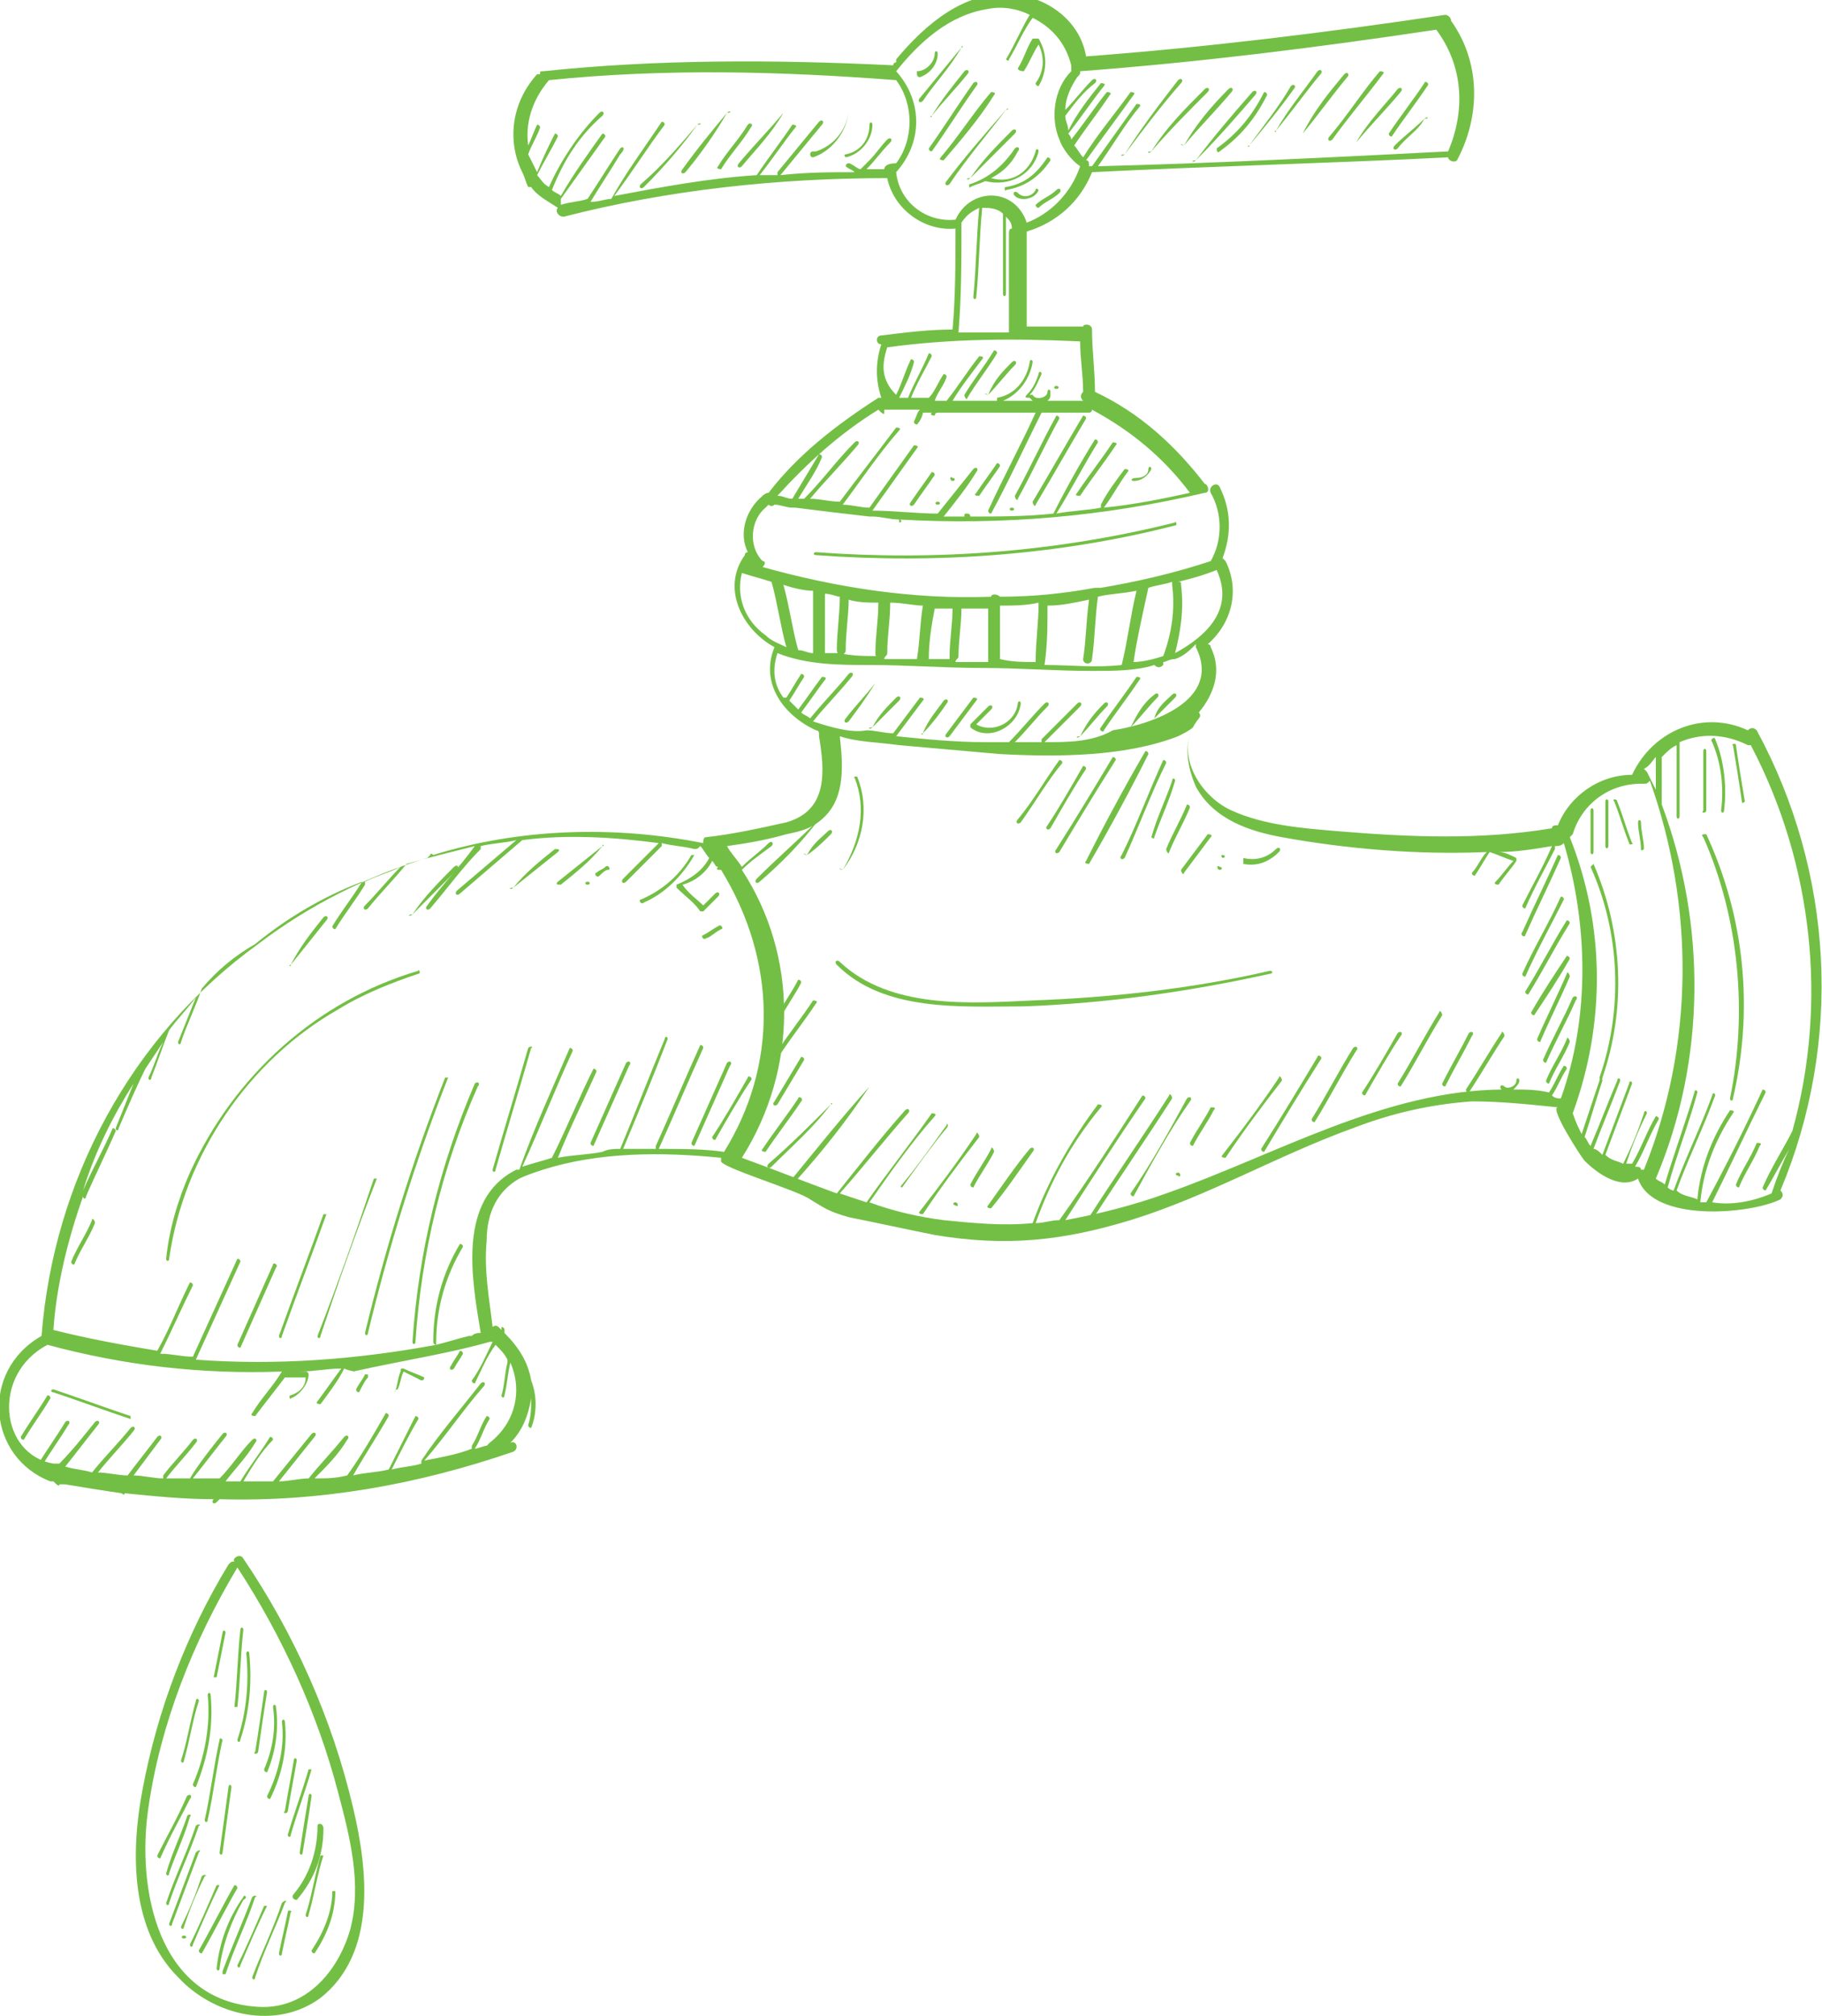<?xml version="1.0" encoding="utf-8"?>
<!-- Generator: Adobe Illustrator 21.0.2, SVG Export Plug-In . SVG Version: 6.00 Build 0)  -->
<svg version="1.1" id="Layer_1" xmlns="http://www.w3.org/2000/svg" xmlns:xlink="http://www.w3.org/1999/xlink" x="0px" y="0px"
	 viewBox="0 0 61.4 67.9" style="enable-background:new 0 0 61.4 67.9;" xml:space="preserve">
<style type="text/css">
	.st0{fill:#73BF45;}
</style>
<g id="_x36_">
	<path class="st0" d="M23.5,4.2c-0.6,0.7-1.2,1.4-1.9,2c-0.1,0.1,0,0.2,0.1,0.1C22.4,5.6,23,4.9,23.5,4.2
		C23.7,4.2,23.6,4.1,23.5,4.2z"/>
	<path class="st0" d="M24.5,3.8c-0.5,0.6-1,1.2-1.5,1.9c-0.1,0.1,0,0.2,0.1,0.1C23.6,5.2,24.1,4.5,24.5,3.8
		C24.7,3.8,24.6,3.7,24.5,3.8z"/>
	<path class="st0" d="M25.2,4.2c-0.3,0.5-0.7,0.9-1,1.4c-0.1,0.1,0.1,0.1,0.1,0.1c0.3-0.5,0.7-0.9,1-1.4C25.4,4.2,25.3,4.1,25.2,4.2
		z"/>
	<path class="st0" d="M26.4,3.8c-0.5,0.6-1,1.1-1.5,1.7c-0.1,0.1,0,0.2,0.1,0.1C25.5,5,26,4.5,26.4,3.8C26.6,3.8,26.5,3.8,26.4,3.8z
		"/>
	<path class="st0" d="M28.6,3.8c-0.1,0.6-0.5,1.1-1.1,1.3c0,0,0,0-0.1,0c-0.1,0-0.1,0.1-0.1,0.1c0,0,0,0.1,0.1,0.1
		c0.6-0.2,1.1-0.8,1.2-1.5C28.7,3.8,28.6,3.8,28.6,3.8z"/>
	<path class="st0" d="M29.3,4.2c0,0.5-0.3,0.9-0.8,1c-0.1,0,0,0.1,0,0.1c0.5-0.1,0.9-0.6,0.9-1.1C29.4,4.1,29.3,4.1,29.3,4.2z"/>
	<path class="st0" d="M31.6,1.8c0-0.1-0.1-0.1-0.1,0c0,0.3-0.3,0.6-0.6,0.6c0,0,0,0,0,0c0,0,0,0,0,0c0,0,0,0,0,0.1l0,0c0,0,0,0,0,0
		c0,0,0,0.1,0.1,0.1c0,0,0,0,0,0c0,0,0,0,0,0C31.3,2.5,31.6,2.2,31.6,1.8z"/>
	<path class="st0" d="M32.4,1.6c-0.5,0.6-0.9,1.1-1.4,1.7c-0.1,0.1,0,0.2,0.1,0.1C31.5,2.8,32,2.3,32.4,1.6
		C32.5,1.6,32.4,1.5,32.4,1.6z"/>
	<path class="st0" d="M31.4,3.9c0.4-0.5,0.8-0.9,1.2-1.4c0.1-0.1,0-0.2-0.1-0.1C32.1,2.9,31.7,3.4,31.4,3.9
		C31.3,3.9,31.4,4,31.4,3.9z"/>
	<path class="st0" d="M32.8,2.8c-0.5,0.7-1,1.5-1.5,2.2c0,0.1,0.1,0.1,0.1,0.1c0.5-0.7,1-1.5,1.5-2.2C33,2.8,32.9,2.7,32.8,2.8z"/>
	<path class="st0" d="M33.5,3.2c0.1-0.1-0.1-0.1-0.1-0.1c-0.6,0.7-1.1,1.5-1.7,2.2c-0.1,0.1,0.1,0.1,0.1,0.1C32.4,4.7,33,4,33.5,3.2
		z"/>
	<path class="st0" d="M33.9,3.7c-0.7,0.8-1.4,1.6-2,2.4c-0.1,0.1,0,0.2,0.1,0.1C32.6,5.3,33.3,4.5,33.9,3.7C34,3.7,34,3.6,33.9,3.7z
		"/>
	<path class="st0" d="M32.7,6c0.5-0.5,1-1,1.5-1.5c0.1-0.1,0-0.2-0.1-0.1C33.6,4.9,33.1,5.4,32.7,6C32.5,6,32.6,6.1,32.7,6z"/>
	<path class="st0" d="M32.7,6.2c-0.1,0,0,0.2,0,0.1c0.2-0.1,0.3-0.1,0.5-0.2c0,0,0,0,0,0c0.8,0.2,1.6-0.2,1.8-1c0-0.1-0.1-0.1-0.1,0
		c-0.2,0.7-0.8,1.1-1.5,0.9c0.4-0.2,0.7-0.5,0.9-0.9C34.4,5,34.3,4.9,34.2,5C33.8,5.6,33.3,6,32.7,6.2z"/>
	<path class="st0" d="M33.9,6.3c-0.1,0,0,0.2,0,0.1C34.5,6.3,35,6,35.4,5.4c0-0.1-0.1-0.1-0.1-0.1C34.9,5.9,34.5,6.2,33.9,6.3z"/>
	<path class="st0" d="M34.9,6.4c-0.1,0.2-0.4,0.3-0.6,0.1c-0.1-0.1-0.2,0-0.1,0.1c0.2,0.2,0.7,0.1,0.8-0.2C35,6.4,34.9,6.3,34.9,6.4
		z"/>
	<path class="st0" d="M35,7c0.2-0.2,0.5-0.3,0.7-0.5c0.1-0.1,0-0.2-0.1-0.1c-0.2,0.2-0.5,0.3-0.7,0.5C34.9,6.9,34.9,7,35,7z"/>
	<path class="st0" d="M37.9,5.2c0.6-0.8,1.2-1.6,1.9-2.4c0.1-0.1,0-0.2-0.1-0.1C39,3.6,38.4,4.4,37.9,5.2
		C37.7,5.2,37.8,5.3,37.9,5.2z"/>
	<path class="st0" d="M38.8,5.1c0.6-0.7,1.3-1.4,1.9-2c0.1-0.1,0-0.2-0.1-0.1C39.9,3.7,39.3,4.3,38.8,5.1
		C38.6,5.1,38.7,5.2,38.8,5.1z"/>
	<path class="st0" d="M39.9,4.9c0.5-0.6,1.1-1.2,1.6-1.8c0.1-0.1,0-0.2-0.1-0.1C40.8,3.6,40.3,4.2,39.9,4.9
		C39.7,4.8,39.8,4.9,39.9,4.9z"/>
	<path class="st0" d="M40.3,5.4c0.7-0.7,1.4-1.5,2-2.2c0.1-0.1,0-0.2-0.1-0.1C41.5,3.9,40.9,4.6,40.3,5.4
		C40.1,5.4,40.2,5.5,40.3,5.4z"/>
	<path class="st0" d="M41,5C41,5,41,5.2,41.1,5.1c0.7-0.5,1.2-1.1,1.6-1.9c0-0.1-0.1-0.1-0.1-0.1C42.2,3.9,41.7,4.5,41,5z"/>
	<path class="st0" d="M42.1,4.9c0.5-0.6,1-1.2,1.5-1.9c0.1-0.1,0-0.2-0.1-0.1C43.1,3.6,42.6,4.2,42.1,4.9C42,4.9,42.1,5,42.1,4.9z"
		/>
	<path class="st0" d="M43,4.4c0.5-0.6,1-1.3,1.5-1.9c0.1-0.1,0-0.2-0.1-0.1C43.9,3.1,43.4,3.7,43,4.4C42.9,4.4,43,4.5,43,4.4z"/>
	<path class="st0" d="M43.9,4.5c0.5-0.6,1-1.3,1.5-1.9c0.1-0.1,0-0.2-0.1-0.1C44.8,3.1,44.3,3.7,43.9,4.5
		C43.8,4.4,43.9,4.5,43.9,4.5z"/>
	<path class="st0" d="M44.9,4.7C45.4,4,46,3.3,46.6,2.5c0.1-0.1-0.1-0.1-0.1-0.1c-0.6,0.7-1.1,1.5-1.7,2.2
		C44.7,4.7,44.8,4.8,44.9,4.7z"/>
	<path class="st0" d="M45.7,4.8c0.5-0.6,1-1.1,1.5-1.7c0.1-0.1,0-0.2-0.1-0.1C46.7,3.5,46.1,4.1,45.7,4.8
		C45.6,4.7,45.7,4.8,45.7,4.8z"/>
	<path class="st0" d="M46.9,4.6c0.4-0.6,0.8-1.1,1.2-1.7C48.2,2.8,48,2.7,48,2.8c-0.4,0.6-0.8,1.1-1.2,1.7
		C46.8,4.6,46.9,4.6,46.9,4.6z"/>
	<path class="st0" d="M48,4c-0.3,0.3-0.7,0.6-1,0.9c-0.1,0.1,0,0.2,0.1,0.1C47.4,4.6,47.8,4.4,48,4C48.2,4,48.1,3.9,48,4z"/>
	<path class="st0" d="M32.6,13.4c0.3-0.5,0.7-1,1-1.5c0-0.1-0.1-0.1-0.1-0.1c-0.3,0.5-0.7,1-1,1.5C32.5,13.4,32.6,13.5,32.6,13.4z"
		/>
	<path class="st0" d="M33.3,13.3c0.3-0.3,0.6-0.7,0.9-1c0.1-0.1,0-0.2-0.1-0.1C33.8,12.5,33.5,12.8,33.3,13.3
		C33.1,13.2,33.2,13.3,33.3,13.3z"/>
	<path class="st0" d="M35.6,13.1c0.1,0,0.1-0.1,0-0.1C35.5,13,35.5,13.1,35.6,13.1z"/>
	<path class="st0" d="M34.5,2.4c0.2-0.3,0.3-0.6,0.5-0.9c0.2,0.4,0.2,0.9-0.1,1.3c0,0.1,0.1,0.1,0.1,0.1c0.3-0.5,0.3-1.1,0-1.6
		c0,0,0,0-0.1,0c0,0,0,0-0.1,0c-0.2,0.3-0.3,0.7-0.5,1C34.3,2.4,34.5,2.4,34.5,2.4z"/>
	<path class="st0" d="M59.2,24.6c-0.1-0.1-0.2-0.1-0.3,0c-1.5-0.7-3.2,0-3.9,1.5c-1.1,0-2.1,0.7-2.5,1.7c-0.1,0-0.2,0-0.2,0.1
		c-2.4,0.4-4.8,0.3-7.2,0.1c-1.2-0.1-2.5-0.2-3.6-0.7c-1.1-0.5-2-2-1.1-3.1c0.1-0.1,0-0.2,0-0.2c0.5-0.6,0.8-1.4,0.4-2.2
		c0-0.1-0.1-0.1-0.1-0.1c0.8-0.7,1.1-1.8,0.6-2.8c0,0-0.1-0.1-0.1-0.1c0.3-0.8,0.3-1.6-0.1-2.4c-0.1-0.2-0.4,0-0.3,0.2
		c0.4,0.7,0.4,1.6,0,2.3c-1.2,0.4-2.5,0.7-3.7,0.9c0,0-0.1,0-0.2,0c-1.1,0.2-2.1,0.3-3.2,0.3c-0.1-0.1-0.3-0.1-0.3,0
		c-2.6,0.1-5.2-0.3-7.7-1c0.1-0.1,0.1-0.2,0-0.2c-0.5-0.5-0.4-1.4,0.1-1.8c0,0,0.1-0.1,0.1-0.1c0,0,0.1,0.1,0.2,0
		c0.2,0,0.4,0.1,0.6,0.1c0,0,0.1,0,0.1,0c0.8,0.1,1.6,0.2,2.5,0.3c0,0,0.1,0,0.1,0c0.3,0,0.6,0.1,0.9,0.1c0,0,0,0.1,0,0.1
		c0.1,0,0.1-0.1,0-0.1c3.5,0.2,6.9-0.1,10.3-0.9c0.2,0,0.1-0.3,0-0.3c-1-1.3-2.2-2.4-3.7-3.1c0-0.7-0.1-1.4-0.1-2.1
		c0-0.2-0.3-0.2-0.3-0.1c-0.6,0-1.3,0-1.9,0c0-1.1,0-2.1,0-3.2c1-0.3,1.8-1,2.2-2c0,0,0,0,0,0c4-0.2,8-0.3,12-0.5
		c0,0.1,0.2,0.2,0.3,0.1c0.8-1.5,0.8-3.3-0.2-4.7c0,0,0,0,0,0c0-0.1-0.1-0.2-0.2-0.2c-4,0.6-8.1,1.1-12.1,1.4
		c-0.2-1.2-1.3-2-2.5-2.1c-1.6-0.1-2.9,1-3.9,2.2c0,0,0,0,0,0.1c-0.1,0-0.1,0.1-0.1,0.1C26,2,22.1,2,18.3,2.4c-0.1,0-0.1,0-0.1,0.1
		c0,0-0.1,0-0.1,0c-0.9,1-1,2.3-0.5,3.3c0.1,0.2,0.1,0.3,0.2,0.5c0,0,0.1,0,0.1,0c0.2,0.3,0.6,0.5,0.9,0.7c-0.1,0.1,0,0.3,0.2,0.3
		C22.5,6.4,26.2,6,29.9,6h0c0.2,1,1.2,1.8,2.3,1.7c0,1.1,0,2.3-0.1,3.4c-0.8,0-1.6,0.1-2.4,0.2c-0.2,0-0.2,0.3,0,0.3
		c-0.2,0.6-0.2,1.2,0,1.8c0,0,0,0-0.1,0c-1.4,0.9-2.7,1.9-3.7,3.2c0,0,0,0,0,0c-0.1,0-0.2,0.1-0.2,0.1c0,0,0,0,0,0
		c-0.6,0.5-0.8,1.3-0.5,1.9c0,0-0.1,0-0.1,0.1c-0.8,1.1-0.1,2.5,1,3.1c-0.5,1.2,0.3,2.3,1.4,2.8c0,0,0.1,0,0.1,0.1c0,0,0,0.1,0,0.1
		c0.2,1.2,0.3,2.5-1.1,2.9c-0.9,0.2-1.8,0.4-2.7,0.5c-0.1,0-0.1,0.1-0.1,0.2c-3-0.6-6.2-0.5-9.1,0.4c0,0-0.1-0.1-0.1,0
		c0,0-0.1,0.1-0.1,0.1c-2,0.6-4,1.6-5.7,2.9C4.4,34.9,1.8,39.8,1.4,45c-2.1,1.2-1.8,4.1,0.3,4.9c0,0,0,0,0.1,0c0,0,0,0,0,0
		c0,0,0,0,0,0C1.9,50,2,50.1,2,50c0,0,0,0,0,0c0,0,0.1,0,0.1,0c0,0,0.1,0,0.1,0c0.6,0.1,1.2,0.2,1.9,0.3c0,0,0.1,0.1,0.1,0
		c1,0.1,2,0.2,3,0.2c0,0,0,0,0,0c-0.1,0.1,0,0.2,0.1,0.1c0,0,0.1-0.1,0.1-0.1c3.4,0.1,6.7-0.5,9.9-1.6c0.2-0.1,0.1-0.4-0.1-0.3
		c0,0,0,0,0,0c0.4-0.4,0.6-0.9,0.7-1.5c0,0.3,0,0.6-0.1,0.9c0,0.1,0.1,0.1,0.1,0.1c0.2-0.5,0.2-1.1,0-1.6c-0.1-0.6-0.4-1.1-0.9-1.6
		c0,0,0-0.1,0-0.1c0-0.1-0.1-0.1-0.1-0.1c0,0,0,0,0,0.1c0,0-0.1-0.1-0.1-0.1c-0.1-0.1-0.2,0-0.2,0c-0.1-0.9-0.3-1.9-0.2-2.9
		c0-1,0.4-1.7,1.1-2.1c0,0,0,0,0,0c0.2-0.1,0.5-0.2,0.8-0.3c1.9-0.6,4-0.6,6-0.4c0,0,0,0.1,0,0.1c-0.1,0.2,2.6,1,3,1.3
		c0.5,0.3,0.6,0.4,1.3,0.6c1,0.2,1.9,0.4,2.9,0.6c2.4,0.4,4.3,0.2,6.6-0.5c2.6-0.8,5-2.2,7.5-3.1c1.3-0.5,2.6-0.8,4-0.9
		c1,0,1.9,0.1,2.9,0.2c-0.3,0,0.8,1.7,0.9,1.8c0.4,0.4,1.2,1,1.8,0.6c0.5,1.5,3.8,1.2,4.8,0.7c0.1-0.1,0.1-0.2,0-0.3
		C62.1,35.1,61.8,29.4,59.2,24.6z M36.4,2.4c4-0.3,8-0.8,12-1.4c0,0,0,0,0,0c0.9,1.2,1,2.7,0.4,4.1C44.9,5.3,40.9,5.5,37,5.6
		c0.5-0.7,0.9-1.4,1.4-2c0.1-0.1-0.1-0.1-0.1-0.1c-0.5,0.7-1,1.4-1.5,2.1c0,0-0.1,0-0.1,0c0-0.1,0-0.2-0.1-0.2c0,0,0,0,0,0
		c0.5-0.7,1.1-1.5,1.6-2.2c0.1-0.1-0.1-0.1-0.1-0.1c-0.5,0.7-1.1,1.4-1.6,2.2c-0.1-0.1-0.2-0.3-0.3-0.4c0.4-0.6,0.8-1.1,1.2-1.7
		c0.1-0.1-0.1-0.1-0.1-0.1c-0.4,0.5-0.8,1.1-1.2,1.6c0-0.1-0.1-0.2-0.1-0.2c0.4-0.5,0.8-1.1,1.2-1.6c0.1-0.1-0.1-0.1-0.1-0.1
		c-0.4,0.5-0.8,1-1.1,1.6c0-0.2-0.1-0.3-0.1-0.5c0.3-0.4,0.6-0.8,1-1.1c0.1-0.1,0-0.2-0.1-0.1c-0.3,0.3-0.6,0.7-0.9,1
		c0-0.4,0.2-0.8,0.4-1.1C36.4,2.5,36.4,2.5,36.4,2.4z M29.8,5.7L29.8,5.7c-0.2,0-0.4,0-0.6,0c0.3-0.3,0.5-0.6,0.8-0.9
		c0.1-0.1,0-0.2-0.1-0.1c-0.2,0.2-0.4,0.5-0.6,0.7c-0.1,0.1-0.2,0.2-0.3,0.3c-0.1,0-0.3-0.2-0.4-0.2c-0.1,0-0.1,0.1-0.1,0.1
		c0.1,0.1,0.2,0.1,0.3,0.2c-0.8,0-1.6,0-2.5,0.1c0,0,0,0,0,0c0.5-0.6,0.9-1.1,1.4-1.7c0.1-0.1,0-0.2-0.1-0.1
		c-0.5,0.6-0.9,1.1-1.4,1.7c0,0,0,0.1,0,0.1c-0.2,0-0.4,0-0.6,0c0.4-0.5,0.8-1.1,1.2-1.6c0.1-0.1-0.1-0.1-0.1-0.1
		c-0.4,0.6-0.8,1.1-1.2,1.7c-1.6,0.1-3.2,0.4-4.8,0.7c0.6-0.8,1.1-1.6,1.7-2.4c0-0.1-0.1-0.1-0.1-0.1c-0.6,0.9-1.2,1.7-1.7,2.6
		c-0.2,0-0.4,0.1-0.7,0.1c0.3-0.5,0.7-1.1,1-1.6C21.1,5,21,4.9,20.9,5c-0.4,0.6-0.7,1.1-1.1,1.7c-0.3,0.1-0.6,0.1-0.9,0.2
		c0-0.1,0-0.2,0-0.2c0.5-0.7,1-1.4,1.5-2.1c0-0.1-0.1-0.1-0.1-0.1c-0.5,0.7-1,1.4-1.4,2.1c-0.1-0.1-0.2-0.1-0.3-0.2
		c0.4-1,0.9-1.8,1.7-2.5c0.1-0.1,0-0.2-0.1-0.1c-0.7,0.7-1.3,1.6-1.7,2.5c-0.2-0.1-0.3-0.3-0.4-0.4c0.2-0.4,0.5-0.9,0.7-1.3
		c0-0.1-0.1-0.1-0.1-0.1c-0.2,0.4-0.4,0.8-0.6,1.3c-0.1-0.2-0.2-0.4-0.3-0.6c0.1-0.3,0.3-0.6,0.4-0.9c0-0.1-0.1-0.1-0.1-0.1
		c-0.1,0.2-0.2,0.5-0.3,0.7c-0.1-0.7,0.1-1.5,0.7-2.2c0,0,0,0,0,0c0,0,0,0,0,0c3.9-0.4,7.8-0.3,11.7,0c0.6,0.8,0.6,2,0,2.8
		C29.9,5.5,29.8,5.6,29.8,5.7z M30.2,5.8C30.2,5.8,30.2,5.8,30.2,5.8c0.9-1,0.9-2.4,0-3.4c0,0,0,0,0,0c0.8-1,1.8-1.9,3.1-2.1
		c0.5-0.1,1,0,1.4,0.2C34.4,1,34.2,1.5,33.9,2C33.9,2,34,2.1,34,2c0.3-0.5,0.5-1,0.8-1.4c0.6,0.3,1.1,0.8,1.3,1.6c0,0.1,0,0.1,0,0.2
		C35.5,3,35.4,4,35.7,4.7l0,0c0.1,0.3,0.4,0.7,0.7,0.9c-0.3,0.9-1,1.6-1.8,1.9c-0.4-1.2-1.9-1.2-2.4-0.1C31.2,7.5,30.3,6.8,30.2,5.8
		z M32.4,7.5C32.6,7.2,32.8,7.1,33,7c-0.1,1-0.1,2-0.2,3c0,0.1,0.1,0.1,0.1,0c0.1-1,0.1-2,0.2-3c0.2,0,0.5,0,0.7,0.2
		c0,0.9,0,1.8,0,2.7c0,0.1,0.1,0.1,0.1,0c0-0.9,0-1.7,0-2.6c0.1,0.1,0.2,0.2,0.2,0.4c0,0,0,0,0,0c-0.1,0-0.1,0.1-0.1,0.2l0,0
		c0,1.1,0,2.2,0,3.3c-0.6,0-1.1,0-1.7,0C32.4,10,32.4,8.8,32.4,7.5C32.5,7.6,32.4,7.5,32.4,7.5z M29.9,11.7
		C29.9,11.7,29.9,11.7,29.9,11.7c2.2-0.3,4.3-0.3,6.5-0.2c0,0.6,0.1,1.1,0.1,1.7c-0.1,0.1-0.1,0.2,0,0.3c-0.4,0-0.8,0-1.2,0
		c0.1-0.1,0.1-0.1,0.1-0.3c0-0.1-0.1-0.1-0.1,0c0,0.2-0.4,0.3-0.5,0.1c0,0,0,0-0.1,0c0.2-0.2,0.3-0.5,0.4-0.7c0-0.1-0.1-0.1-0.1,0
		c-0.1,0.3-0.2,0.5-0.4,0.7c-0.1,0.1,0,0.1,0.1,0.1c0,0,0,0,0,0c0,0,0,0,0.1,0.1c-0.3,0-0.7,0-1,0c0.5-0.2,0.9-0.7,1-1.3
		c0-0.1-0.1-0.1-0.1,0c-0.1,0.6-0.5,1.1-1.1,1.2c0,0,0,0,0,0.1c-0.5,0-1,0-1.5,0c0.3-0.5,0.7-1,1-1.4c0.1-0.1-0.1-0.1-0.1-0.1
		c-0.4,0.5-0.7,1-1.1,1.5c-0.1,0-0.3,0-0.4,0c0.1-0.3,0.3-0.5,0.4-0.8c0-0.1-0.1-0.1-0.1-0.1c-0.2,0.3-0.3,0.6-0.5,0.8
		c-0.2,0-0.4,0-0.6,0c0.2-0.5,0.5-1,0.7-1.4c0-0.1-0.1-0.1-0.1-0.1c-0.2,0.5-0.5,1-0.7,1.5c-0.1,0-0.2,0-0.3,0c0,0,0,0,0,0
		c0.2-0.4,0.4-0.8,0.5-1.2c0-0.1-0.1-0.1-0.1-0.1c-0.2,0.4-0.3,0.8-0.5,1.2c0,0,0,0,0,0C29.7,12.8,29.7,12.3,29.9,11.7z M29.6,13.8
		C29.7,13.8,29.7,13.8,29.6,13.8C29.7,13.9,29.7,13.9,29.6,13.8c0.1,0.1,0.2,0.2,0.2,0.1c0,0,0,0,0-0.1c0.1,0,0.2,0,0.4,0
		c0,0,0,0,0.1,0c0,0,0.1,0,0.1,0c0,0,0,0,0,0c0.2,0,0.4,0,0.6,0c-0.1,0.1-0.1,0.2-0.2,0.4c0,0.1,0.1,0.1,0.1,0.1
		c0.1-0.1,0.2-0.3,0.2-0.4c0.1,0,0.2,0,0.3,0c0,0,0,0,0,0c-0.1,0.1,0.1,0.1,0.1,0.1c0,0,0-0.1,0.1-0.1c1.1,0,2.2,0,3.3,0
		c-0.5,1.1-1.1,2.2-1.6,3.3c0,0,0,0,0,0c0,0,0,0,0,0c0,0,0,0,0,0c0,0,0,0.1,0.1,0.1c0,0,0,0,0,0c0,0,0,0,0,0h0c0,0,0,0,0,0
		c0,0,0,0,0,0c0,0,0,0,0,0c0.6-1.1,1.1-2.2,1.7-3.4c0.5,0,1,0,1.5,0c0,0,0.1,0,0.1,0c0,0,0.1,0,0.1-0.1c1.3,0.7,2.4,1.6,3.3,2.8
		c-0.9,0.2-1.9,0.4-2.9,0.5c0.3-0.4,0.5-0.8,0.8-1.2c0.1-0.1-0.1-0.1-0.1-0.1c-0.3,0.4-0.6,0.8-0.8,1.2c0,0,0,0,0,0.1
		c-0.5,0.1-1,0.1-1.5,0.2c0.5-0.8,0.9-1.6,1.4-2.4c0-0.1-0.1-0.1-0.1-0.1c-0.5,0.8-1,1.7-1.4,2.5c-0.9,0.1-1.9,0.1-2.8,0.1
		c0,0,0-0.1-0.1-0.1c-0.1,0-0.1,0-0.1,0.1c-0.2,0-0.4,0-0.7,0c0.4-0.5,0.8-1,1.1-1.5c0.1-0.1,0-0.2-0.1-0.1c-0.4,0.5-0.8,1-1.2,1.5
		c0,0,0,0,0,0c-0.7,0-1.5-0.1-2.2-0.1c0.5-0.7,1-1.4,1.5-2.1c0.1-0.1-0.1-0.1-0.1-0.1c-0.5,0.7-1,1.4-1.5,2.1
		c-0.3,0-0.6-0.1-0.9-0.1c0.6-0.8,1.2-1.7,1.9-2.5c0.1-0.1-0.1-0.1-0.1-0.1c-0.6,0.8-1.3,1.7-1.9,2.5c-0.3,0-0.7-0.1-1-0.1
		c0.5-0.6,1.1-1.2,1.6-1.8c0.1-0.1,0-0.2-0.1-0.1c-0.6,0.6-1.1,1.3-1.7,1.9c-0.1,0-0.1,0-0.2,0c0.3-0.5,0.6-0.9,0.8-1.4
		c0-0.1-0.1-0.1-0.1-0.1c-0.3,0.5-0.6,1-0.9,1.5c-0.2,0-0.3-0.1-0.5-0.1C27.2,15.6,28.3,14.6,29.6,13.8z M55.8,25.5
		c0,0.4,0,0.7,0,1.1c-0.1-0.2-0.2-0.4-0.3-0.6c0,0,0,0-0.1-0.1C55.6,25.8,55.7,25.6,55.8,25.5z M39.8,19.7c0-0.1,0-0.1-0.1-0.1
		c0.4-0.1,0.8-0.2,1.3-0.4c0,0,0,0,0,0c0.6,1.3-0.3,2.2-1.4,2.8C39.8,21.2,39.9,20.5,39.8,19.7z M38.7,19.8c0.3-0.1,0.5-0.1,0.8-0.2
		c0,0,0,0.1,0,0.1c0.1,0.8,0,1.6-0.3,2.4c-0.3,0.1-0.7,0.2-1,0.2C38.3,21.6,38.5,20.7,38.7,19.8C38.7,19.9,38.7,19.9,38.7,19.8z
		 M35.3,20.4c0.5,0,0.9-0.1,1.4-0.2c-0.1,0.7-0.1,1.4-0.2,2c0,0.2,0.3,0.2,0.3,0c0.1-0.7,0.1-1.4,0.2-2.1c0.4-0.1,0.8-0.1,1.3-0.2
		c-0.2,0.8-0.3,1.7-0.5,2.5c-0.9,0.1-1.7,0-2.6,0C35.3,21.7,35.3,21.1,35.3,20.4C35.3,20.4,35.3,20.4,35.3,20.4z M33.7,22.2
		c0-0.6,0-1.2,0-1.8c0.4,0,0.9,0,1.3-0.1c0,0,0,0,0,0c0,0.7-0.1,1.3-0.1,2C34.5,22.3,34.1,22.3,33.7,22.2
		C33.6,22.3,33.7,22.3,33.7,22.2z M32.3,22.1c0-0.5,0.1-1.1,0.1-1.6c0.3,0,0.6,0,0.9,0c0,0.6,0,1.2,0,1.8c0,0,0,0,0,0
		c0,0-0.1,0-0.1,0c-0.3,0-0.6,0-1,0C32.2,22.2,32.3,22.2,32.3,22.1z M31.5,20.5c0.2,0,0.4,0,0.6,0c0,0.5-0.1,1.1-0.1,1.6
		c0,0,0,0.1,0,0.1c-0.2,0-0.5,0-0.7,0C31.3,21.6,31.4,21,31.5,20.5z M29.9,22c0-0.6,0.1-1.1,0.1-1.7c0.4,0,0.8,0.1,1.1,0.1
		C31,21,31,21.6,30.9,22.2c-0.4,0-0.7,0-1.1,0C29.8,22.1,29.9,22.1,29.9,22z M27.8,20c0.2,0,0.4,0.1,0.5,0.1c0,0.6-0.1,1.2-0.1,1.8
		c0,0.2,0.3,0.2,0.3,0c0-0.6,0.1-1.2,0.1-1.7c0.3,0.1,0.7,0.1,1,0.1c0,0.6-0.1,1.1-0.1,1.7c0,0.1,0,0.1,0.1,0.1
		c-0.4,0-0.9,0-1.3-0.1c-0.2,0-0.3,0-0.5,0C27.8,21.4,27.8,20.7,27.8,20z M27.4,19.9C27.4,20,27.4,20,27.4,19.9c0,0.7,0,1.4,0,2.1
		c-0.2,0-0.3-0.1-0.5-0.1c-0.2-0.7-0.3-1.5-0.5-2.2C26.7,19.8,27.1,19.9,27.4,19.9z M25.2,19C25.2,19,25.2,19,25.2,19
		C25.2,19.1,25.2,19,25.2,19C25.2,19,25.2,19,25.2,19z M25.8,21.4c-0.7-0.5-1-1.3-0.8-2.1c0.3,0.1,0.7,0.2,1,0.3
		c0.2,0.7,0.3,1.5,0.5,2.2C26.3,21.7,26,21.6,25.8,21.4z M27.4,24.3c0.4-0.5,0.9-1,1.3-1.5c0.1-0.1,0-0.2-0.1-0.1
		c-0.4,0.5-0.9,1-1.3,1.5c-0.1-0.1-0.2-0.1-0.3-0.2c0.3-0.4,0.5-0.7,0.8-1.1c0.1-0.1-0.1-0.1-0.1-0.1c-0.3,0.4-0.5,0.7-0.8,1.1
		c-0.1-0.1-0.2-0.2-0.3-0.3c0.2-0.3,0.3-0.5,0.5-0.8c0-0.1-0.1-0.1-0.1-0.1c-0.2,0.3-0.3,0.5-0.5,0.8c0,0-0.1,0-0.1,0
		c-0.3-0.4-0.4-0.9-0.2-1.5c1,0.4,2.1,0.4,3.1,0.4c1.3,0,2.5,0.1,3.8,0.1c1.2,0,2.5,0.1,3.7,0.1c0.7,0,1.5,0,2.1-0.2
		c0.1,0.1,0.2,0.1,0.3,0c0,0,0,0,0-0.1c0.1,0,0.2-0.1,0.4-0.1c0.3-0.1,0.5-0.3,0.7-0.5c0,0,0,0.1,0,0.1c0.9,1.8-1.5,2.6-2.8,2.8
		C36.8,25,36,25,35.2,25c0,0,0,0,0,0c0.4-0.4,0.8-0.8,1.2-1.2c0.1-0.1,0-0.2-0.1-0.1c-0.4,0.4-0.8,0.8-1.2,1.2c0,0,0,0.1,0,0.1
		c-0.3,0-0.6,0-0.9,0c0.4-0.4,0.7-0.8,1.1-1.2c0.1-0.1,0-0.2-0.1-0.1c-0.4,0.4-0.8,0.9-1.2,1.3c-0.3,0-0.6,0-0.8,0c-1,0-2-0.1-3-0.2
		c0.3-0.4,0.6-0.8,0.9-1.2c0.1-0.1-0.1-0.1-0.1-0.1c-0.3,0.4-0.6,0.8-0.9,1.2c-0.3,0-0.6-0.1-0.9-0.1C28.7,24.7,28,24.5,27.4,24.3z
		 M16.5,45.2C16.6,45.2,16.6,45.2,16.5,45.2c0.1,0,0.1,0,0.1,0c-0.2,0.4-0.4,0.9-0.7,1.3c0,0.1,0.1,0.1,0.1,0.1
		c0.2-0.4,0.4-0.9,0.7-1.3c0.2,0.2,0.3,0.3,0.4,0.5c0,0,0,0.1,0,0.1c-0.1,0.4-0.1,0.8-0.2,1.1c0,0.1,0.1,0.1,0.1,0
		c0.1-0.4,0.1-0.7,0.2-1.1c0.4,0.9,0.2,2-0.7,2.7c0,0-0.1,0.1-0.1,0.1c-0.1,0-0.3,0.1-0.4,0.1c0,0,0,0,0,0c0.2-0.3,0.3-0.7,0.5-1
		c0-0.1-0.1-0.1-0.1-0.1c-0.2,0.3-0.3,0.7-0.5,1c0,0,0,0.1,0,0.1c-0.5,0.2-1.1,0.3-1.6,0.4c0.7-0.8,1.3-1.7,2-2.5
		c0.1-0.1,0-0.2-0.1-0.1c-0.7,0.9-1.4,1.7-2,2.6c0,0,0,0.1,0,0.1c-0.3,0.1-0.6,0.1-1,0.2c0.3-0.6,0.6-1.2,0.9-1.7
		c0-0.1-0.1-0.1-0.1-0.1c-0.3,0.6-0.6,1.2-0.9,1.8c-0.4,0.1-0.8,0.1-1.2,0.2c0.4-0.7,0.8-1.3,1.2-2c0-0.1-0.1-0.1-0.1-0.1
		c-0.4,0.7-0.8,1.4-1.3,2.1c-0.4,0.1-0.7,0.1-1.1,0.1c0.4-0.4,0.8-0.8,1.1-1.3c0.1-0.1,0-0.2-0.1-0.1c-0.4,0.5-0.8,0.9-1.2,1.4
		c-0.3,0-0.7,0.1-1,0.1c0.4-0.5,0.8-1,1.2-1.5c0.1-0.1,0-0.2-0.1-0.1c-0.4,0.5-0.9,1.1-1.3,1.6c-0.3,0-0.7,0-1,0
		c0.3-0.5,0.6-1,1-1.4c0-0.1-0.1-0.1-0.1-0.1c-0.3,0.5-0.7,1-1,1.5c-0.2,0-0.4,0-0.5,0c0.3-0.4,0.7-0.8,1-1.3c0.1-0.1,0-0.2-0.1-0.1
		c-0.4,0.4-0.7,0.9-1.1,1.3c-0.3,0-0.6,0-0.9,0c0.4-0.5,0.7-0.9,1.1-1.4c0.1-0.1,0-0.2-0.1-0.1c-0.4,0.5-0.8,1-1.1,1.5
		c-0.3,0-0.5,0-0.8,0c0.3-0.4,0.7-0.8,1-1.2c0.1-0.1,0-0.2-0.1-0.1c-0.3,0.4-0.7,0.8-1,1.2c0,0,0,0,0,0.1c-0.3,0-0.7-0.1-1-0.1
		c0.3-0.4,0.6-0.8,0.9-1.2c0.1-0.1,0-0.2-0.1-0.1c-0.3,0.4-0.7,0.9-1,1.3c-0.3,0-0.7-0.1-1-0.1c0.4-0.5,0.8-0.9,1.2-1.4
		c0.1-0.1,0-0.2-0.1-0.1c-0.4,0.5-0.9,1-1.3,1.5c-0.3-0.1-0.6-0.1-0.9-0.2c0.4-0.5,0.7-0.9,1.1-1.4c0.1-0.1,0-0.2-0.1-0.1
		c-0.4,0.5-0.8,1-1.2,1.4c-0.1,0-0.1,0-0.2,0C0,49-0.3,46.3,1.6,45.3c0,0,0,0,0,0c2.6,0.7,5.2,1,7.9,0.9c-0.3,0.5-0.7,0.9-1,1.4
		c-0.1,0.1,0.1,0.1,0.1,0.1c0.3-0.4,0.7-0.9,1-1.3c0.2,0,0.5,0,0.7,0c0,0.3-0.2,0.5-0.5,0.6c-0.1,0,0,0.2,0,0.1
		c0.3-0.1,0.6-0.5,0.6-0.8c0,0,0-0.1-0.1-0.1c-0.1,0-0.1,0-0.2,0c0.5,0,0.9-0.1,1.4-0.1c-0.3,0.4-0.5,0.7-0.8,1.1
		c-0.1,0.1,0.1,0.1,0.1,0.1c0.3-0.4,0.6-0.8,0.8-1.2c0.2,0.1,0.5,0.1,0.7,0.2c-0.1,0.2-0.2,0.3-0.3,0.5c0,0.1,0.1,0.1,0.1,0.1
		c0.1-0.2,0.2-0.4,0.3-0.5c0,0,0-0.1,0-0.1c-0.2,0-0.3-0.1-0.5-0.1C13.7,45.8,15.1,45.6,16.5,45.2z M24.4,38.8
		c-0.7-0.1-1.4-0.1-2.2-0.1c0,0,0,0,0,0c0.5-1.1,1-2.3,1.5-3.4c0-0.1-0.1-0.1-0.1-0.1c-0.5,1.1-1,2.3-1.5,3.4c0,0,0,0.1,0,0.1
		c-0.4,0-0.7,0-1.1,0c0.5-1.2,1-2.4,1.5-3.7c0-0.1-0.1-0.1-0.1,0c-0.5,1.2-1,2.5-1.5,3.7c-0.2,0-0.4,0-0.6,0.1
		c-0.5,0.1-1,0.1-1.5,0.2c0.4-1,0.9-2,1.3-2.9c0-0.1-0.1-0.1-0.1-0.1c-0.5,1-0.9,2-1.4,3c-0.3,0.1-0.7,0.2-1,0.3
		c0.6-1.3,1.1-2.6,1.7-3.9c0-0.1-0.1-0.1-0.1-0.1c-0.6,1.4-1.2,2.7-1.7,4.1c0,0-0.1,0-0.1,0c-2,1-1.5,3.7-1.2,5.5
		c-0.1,0-0.2,0-0.3,0.1c0,0,0,0,0,0c0,0,0,0-0.1,0c-0.4,0.1-0.7,0.2-1.1,0.3c0,0,0,0,0-0.1c0-1.1,0.3-2.2,0.9-3.2
		c0-0.1-0.1-0.1-0.1-0.1c-0.6,1-0.9,2.1-0.9,3.3c0,0,0,0.1,0.1,0.1C12,45.8,9.3,46,6.6,45.8c0.5-1.1,1-2.2,1.5-3.3
		c0-0.1-0.1-0.1-0.1-0.1c-0.5,1.1-1,2.2-1.5,3.3c-0.4,0-0.7-0.1-1.1-0.1c0.4-0.8,0.7-1.5,1.1-2.3c0-0.1-0.1-0.1-0.1-0.1
		c-0.4,0.8-0.7,1.6-1.1,2.3c-1.2-0.2-2.3-0.4-3.5-0.7c0.1-1.5,0.5-3.1,1-4.5c0,0.1,0.1,0.1,0.1,0c0.3-0.7,0.7-1.5,1-2.2
		c0-0.1-0.1-0.1-0.1-0.1c-0.3,0.7-0.7,1.4-1,2.1c0.4-1.3,1-2.5,1.7-3.6c-0.2,0.5-0.4,1-0.6,1.5c0,0.1,0.1,0.1,0.1,0
		c0.3-0.7,0.6-1.4,0.9-2c0,0,0,0,0,0c0.2-0.3,0.4-0.6,0.6-0.9c-0.2,0.4-0.3,0.8-0.5,1.2c0,0.1,0.1,0.1,0.1,0
		c0.2-0.5,0.4-1.1,0.6-1.6c0.3-0.4,0.6-0.7,0.9-1.1c-0.2,0.5-0.4,1-0.6,1.5c0,0.1,0.1,0.1,0.1,0c0.2-0.6,0.5-1.2,0.7-1.8
		c0.5-0.6,1.1-1.1,1.8-1.5c1.1-0.9,2.3-1.6,3.6-2.1c-0.3,0.5-0.7,1-1,1.5c0,0.1,0.1,0.1,0.1,0.1c0.3-0.5,0.7-1,1-1.5
		c0,0,0-0.1,0-0.1c0.4-0.2,0.8-0.3,1.2-0.5c-0.4,0.4-0.8,0.9-1.2,1.3c-0.1,0.1,0,0.2,0.1,0.1c0.4-0.5,0.9-1,1.3-1.5
		c0.7-0.2,1.5-0.4,2.3-0.6c-0.5,0.7-1.1,1.3-1.6,2c-0.1,0.1,0,0.2,0.1,0.1c0.6-0.7,1.1-1.4,1.7-2c0,0,0,0,0-0.1
		c0.4-0.1,0.8-0.1,1.2-0.2c-0.7,0.6-1.3,1.1-2,1.7c-0.1,0.1,0,0.2,0.1,0.1c0.7-0.6,1.4-1.2,2.1-1.8c1.5-0.2,3.1-0.1,4.6,0.1
		c0,0,0,0,0,0c-0.4,0.4-0.8,0.8-1.2,1.2c-0.1,0.1,0,0.2,0.1,0.1c0.4-0.4,0.8-0.8,1.2-1.2c0,0,0-0.1,0-0.1c0.4,0.1,0.7,0.1,1.1,0.2
		c0.1,0,0.1,0,0.2-0.1c0.1,0.1,0.2,0.3,0.3,0.4c-0.2,0.4-0.6,0.7-1.1,0.9c0,0,0,0,0,0c0,0,0,0.1,0,0.1c0.3,0.3,0.6,0.5,0.8,0.8
		c0,0,0.1,0,0.1,0c0.2-0.2,0.3-0.3,0.5-0.5c0.1-0.1,0-0.2-0.1-0.1c-0.1,0.1-0.3,0.3-0.4,0.4c-0.2-0.2-0.5-0.4-0.7-0.7
		c0.4-0.1,0.8-0.4,1-0.8c0.1,0.1,0.1,0.2,0.2,0.2c0,0,0,0,0,0c-0.1,0.1,0,0.1,0.1,0.1C26.2,32.4,26.2,35.9,24.4,38.8
		C24.5,38.8,24.4,38.8,24.4,38.8z M52.6,37c-0.1,0-0.2,0-0.3-0.1c0.2-0.3,0.3-0.6,0.5-0.9c0-0.1-0.1-0.1-0.1-0.1
		c-0.2,0.3-0.3,0.6-0.5,0.9c-0.4-0.1-0.8-0.1-1.2-0.1c0.1-0.1,0.2-0.2,0.2-0.3c0-0.1-0.1-0.1-0.1,0c0,0.2-0.3,0.3-0.4,0.2
		c-0.1-0.1-0.2,0-0.1,0.1c0,0,0,0,0.1,0c-4,0-7.7,2.2-11.4,3.5c-1.1,0.4-2.3,0.7-3.4,0.9c0.9-1.4,1.8-2.8,2.7-4.1
		c0-0.1-0.1-0.1-0.1-0.1c-0.9,1.4-1.8,2.8-2.8,4.2c-0.3,0-0.5,0.1-0.8,0.1c0.5-1.4,1.2-2.7,2.2-3.9c0.1-0.1-0.1-0.1-0.1-0.1
		c-0.9,1.2-1.7,2.6-2.2,4c-1,0.1-2,0-3-0.1c-0.8-0.1-1.7-0.3-2.5-0.6c0.7-1,1.4-2,2.2-2.9c0.1-0.1-0.1-0.1-0.1-0.1
		c-0.7,1-1.5,2-2.2,3c-0.3-0.1-0.6-0.2-0.9-0.3c0.8-0.9,1.5-1.8,2.3-2.7c0.1-0.1,0-0.2-0.1-0.1c-0.8,0.9-1.5,1.8-2.3,2.8
		c-1.1-0.4-2.1-0.8-3.2-1.2c1.9-3,1.9-6.8,0-9.7c0.3-0.3,0.6-0.5,1-0.8c0.1-0.1,0-0.2-0.1-0.1c-0.3,0.3-0.6,0.5-0.9,0.8
		c-0.2-0.3-0.4-0.5-0.5-0.7c0.7-0.1,1.3-0.2,2-0.4c0.5-0.1,0.9-0.2,1.3-0.6c0.7-0.7,0.6-1.8,0.5-2.7c0.6,0.2,1.3,0.2,2,0.3
		c1.1,0.1,2.3,0.2,3.4,0.3c1.9,0.1,4.2,0.1,6-0.6c0.2-0.1,0.4-0.2,0.5-0.3c-0.3,0.6-0.2,1.3,0.1,2c0.6,1.1,1.8,1.5,2.9,1.7
		c2.2,0.4,4.6,0.6,6.9,0.5c-0.2,0.2-0.3,0.5-0.5,0.7c0,0.1,0.1,0.1,0.1,0.1c0.2-0.3,0.3-0.5,0.5-0.8c0.3,0.1,0.5,0.2,0.8,0.3
		c-0.2,0.2-0.4,0.5-0.6,0.7c-0.1,0.1,0.1,0.1,0.1,0.1c0.2-0.3,0.4-0.5,0.6-0.8c0,0,0-0.1,0-0.1c-0.2-0.1-0.4-0.2-0.6-0.2
		c0.6,0,1.2-0.1,1.8-0.2c0,0,0,0,0,0c-0.3,0.7-0.7,1.4-1,2c0,0.1,0.1,0.1,0.1,0.1c0.3-0.7,0.7-1.4,1-2c0,0,0-0.1,0-0.1
		c0.1,0,0.2,0,0.3-0.1C53.5,31.1,53.6,34.2,52.6,37C52.6,37,52.6,37,52.6,37z M55.4,39.4c-0.1,0-0.1,0-0.1,0c0-0.1-0.1-0.1-0.2-0.1
		c0,0,0,0,0,0c0.3-0.5,0.5-1.1,0.8-1.6c0-0.1-0.1-0.1-0.1-0.1c-0.3,0.5-0.5,1.1-0.8,1.6c-0.1,0-0.2,0-0.2,0c0.2-0.6,0.4-1.1,0.7-1.7
		c0-0.1-0.1-0.1-0.1,0c-0.2,0.6-0.4,1.1-0.7,1.7c-0.2-0.1-0.4-0.1-0.6-0.3c0.3-0.8,0.6-1.6,0.9-2.4c0-0.1-0.1-0.1-0.1,0
		c-0.3,0.8-0.6,1.6-0.9,2.4c-0.1-0.1-0.2-0.2-0.3-0.2c0.3-0.8,0.6-1.5,0.9-2.3c0-0.1-0.1-0.1-0.1,0c-0.3,0.7-0.6,1.5-0.9,2.2
		c-0.1-0.1-0.1-0.2-0.2-0.3c0.2-0.6,0.4-1.3,0.6-1.9c0-0.1-0.1-0.1-0.1,0c-0.2,0.6-0.4,1.2-0.6,1.8c-0.1-0.2-0.2-0.4-0.3-0.7
		c1.1-3,1.1-6.3-0.1-9.3c0,0,0,0,0.1-0.1c0.3-1,1.2-1.7,2.3-1.7c0,0,0.1,0,0.1,0c0.1,0,0.1,0,0.2-0.1c0,0,0,0,0,0
		C57.1,30.5,57.1,35.2,55.4,39.4z M59.7,40.2c-0.7,0.3-1.4,0.4-2,0.3c0.6-1.2,1.2-2.5,1.8-3.7c0-0.1-0.1-0.1-0.1-0.1
		c-0.6,1.3-1.2,2.5-1.9,3.8c-0.1,0-0.1,0-0.2,0c0.1-1.1,0.5-2.1,1.1-3c0.1-0.1-0.1-0.1-0.1-0.1c-0.6,0.9-1,1.9-1.1,3
		c-0.2-0.1-0.5-0.1-0.7-0.3c0.4-1.1,0.9-2.1,1.3-3.2c0-0.1-0.1-0.1-0.1,0c-0.4,1.1-0.9,2.1-1.3,3.2c-0.1,0-0.2-0.1-0.2-0.1
		c0.3-1.1,0.7-2.1,1-3.2c0-0.1-0.1-0.1-0.1,0c-0.3,1-0.7,2.1-1,3.1c-0.1-0.1-0.2-0.1-0.3-0.2c1.7-4,1.7-8.6,0.2-12.6
		c0-0.5,0-1.1,0-1.6c0.2-0.2,0.3-0.3,0.5-0.4l0,0c0,0.8,0,1.6,0,2.4c0,0.1,0.1,0.1,0.1,0c0-0.8,0-1.6,0-2.4c0,0,0,0,0-0.1
		c0.7-0.3,1.5-0.3,2.3,0.1c0,0,0.1,0,0.1,0c2.1,4,2.6,8.7,1.4,13c0,0,0,0,0,0c-0.3,0.6-0.7,1.2-1,1.9c0,0.1,0.1,0.1,0.1,0.1
		c0.3-0.5,0.5-0.9,0.8-1.4C60.1,39.1,59.9,39.6,59.7,40.2z"/>
	<path class="st0" d="M8.2,52.5c-0.1-0.2-0.4,0-0.3,0.1c-0.1,0-0.1,0-0.2,0.1c-1.4,2.3-2.4,4.9-2.9,7.6C4.4,62.4,4.4,65,6,66.6
		c1.2,1.3,3.3,1.8,4.8,0.7c1.9-1.5,1.6-4.3,1.1-6.4C11.2,57.9,9.9,55,8.2,52.5z M11.8,65c-0.4,1.4-1.5,2.7-3.1,2.6
		c-3.4-0.2-4.1-4-3.7-6.7c0.4-2.8,1.5-5.6,3-8.1c0,0,0,0,0,0c1.5,2.3,2.7,4.9,3.4,7.6C11.8,61.9,12.2,63.5,11.8,65z"/>
	<path class="st0" d="M1.6,47c-0.3,0.5-0.6,0.9-0.9,1.4c0,0.1,0.1,0.1,0.1,0.1c0.3-0.5,0.6-0.9,0.9-1.4C1.7,47,1.6,47,1.6,47z"/>
	<path class="st0" d="M2.2,47.9c-0.3,0.5-0.6,0.9-0.9,1.4c0,0.1,0.1,0.1,0.1,0.1c0.3-0.5,0.6-0.9,0.9-1.4
		C2.4,47.9,2.3,47.8,2.2,47.9z"/>
	<path class="st0" d="M13.4,46.8c0.1-0.2,0.1-0.4,0.2-0.6c0.2,0.1,0.4,0.2,0.6,0.3c0.1,0,0.1-0.1,0.1-0.1c-0.2-0.1-0.5-0.2-0.7-0.3
		c-0.1,0-0.1,0-0.1,0.1c0,0,0,0,0,0c-0.1,0.2-0.1,0.5-0.2,0.7C13.3,46.8,13.4,46.8,13.4,46.8z"/>
	<path class="st0" d="M15.3,46.1c0.1-0.2,0.2-0.3,0.3-0.5c0-0.1-0.1-0.1-0.1-0.1c-0.1,0.2-0.2,0.3-0.3,0.5
		C15.1,46.1,15.2,46.2,15.3,46.1z"/>
	<path class="st0" d="M9.2,42.6c-0.4,0.9-0.8,1.8-1.2,2.7c0,0.1,0.1,0.1,0.1,0.1c0.4-0.9,0.8-1.8,1.2-2.7
		C9.4,42.6,9.2,42.5,9.2,42.6z"/>
	<path class="st0" d="M10.9,40.9c-0.5,1.4-1,2.7-1.5,4.1c0,0.1,0.1,0.1,0.1,0c0.5-1.4,1-2.7,1.5-4.1C11.1,40.9,10.9,40.9,10.9,40.9z
		"/>
	<path class="st0" d="M12.6,39.7c-0.6,1.8-1.2,3.5-1.9,5.3c0,0.1,0.1,0.1,0.1,0c0.6-1.8,1.2-3.5,1.9-5.3
		C12.8,39.7,12.6,39.7,12.6,39.7z"/>
	<path class="st0" d="M15,36.3c-1.1,2.8-2,5.7-2.7,8.6c0,0.1,0.1,0.1,0.1,0c0.7-2.9,1.6-5.8,2.7-8.6C15.2,36.3,15,36.3,15,36.3z"/>
	<path class="st0" d="M16,36.5c-1.2,2.8-1.9,5.7-2.1,8.7c0,0.1,0.1,0.1,0.1,0c0.2-3,0.9-5.9,2.1-8.6C16.2,36.5,16.1,36.4,16,36.5z"
		/>
	<path class="st0" d="M17.8,35.3c-0.4,1.4-0.8,2.7-1.2,4.1c0,0.1,0.1,0.1,0.1,0c0.4-1.4,0.8-2.7,1.2-4.1
		C18,35.3,17.9,35.2,17.8,35.3z"/>
	<path class="st0" d="M21.1,35.8c-0.4,0.9-0.8,1.8-1.2,2.7c0,0.1,0.1,0.1,0.1,0.1c0.4-0.9,0.8-1.8,1.2-2.7
		C21.3,35.8,21.2,35.7,21.1,35.8z"/>
	<path class="st0" d="M24.5,35.8c-0.4,0.9-0.8,1.8-1.2,2.7c0,0.1,0.1,0.1,0.1,0.1c0.4-0.9,0.8-1.8,1.2-2.7
		C24.7,35.8,24.6,35.7,24.5,35.8z"/>
	<path class="st0" d="M25.2,36.3c-0.4,0.7-0.8,1.4-1.2,2c0,0.1,0.1,0.1,0.1,0.1c0.4-0.7,0.8-1.4,1.2-2
		C25.4,36.3,25.2,36.2,25.2,36.3z"/>
	<path class="st0" d="M9.8,32.5c0.4-0.5,0.8-1,1.2-1.5c0.1-0.1,0-0.2-0.1-0.1C10.5,31.4,10.1,31.9,9.8,32.5
		C9.7,32.5,9.8,32.6,9.8,32.5z"/>
	<path class="st0" d="M13.9,30.8c0.5-0.5,1-1,1.5-1.5c0.1-0.1,0-0.2-0.1-0.1C14.8,29.7,14.3,30.2,13.9,30.8
		C13.7,30.8,13.8,30.9,13.9,30.8z"/>
	<path class="st0" d="M17.3,29.9c0.5-0.4,1-0.8,1.5-1.2c0.1-0.1,0-0.1-0.1-0.1C18.2,29,17.7,29.4,17.3,29.9
		C17.1,29.9,17.2,30,17.3,29.9z"/>
	<path class="st0" d="M20.3,28.5c-0.5,0.4-1,0.8-1.5,1.2c-0.1,0.1,0,0.1,0.1,0.1C19.4,29.4,19.9,29,20.3,28.5
		C20.4,28.5,20.3,28.4,20.3,28.5z"/>
	<path class="st0" d="M19.8,29.7c-0.1,0-0.1,0.1,0,0.1C19.9,29.8,19.9,29.7,19.8,29.7z"/>
	<path class="st0" d="M20.5,29.3c0.1,0,0-0.2-0.1-0.1c-0.1,0.1-0.2,0.1-0.3,0.2c-0.1,0,0,0.2,0.1,0.1C20.3,29.4,20.4,29.3,20.5,29.3
		z"/>
	<path class="st0" d="M3.1,41.1c-0.2,0.5-0.5,0.9-0.7,1.4c0,0.1,0.1,0.1,0.1,0.1c0.2-0.5,0.5-0.9,0.7-1.4C3.2,41.1,3.1,41,3.1,41.1z
		"/>
	<path class="st0" d="M23.3,28.8c-0.4,0.7-1,1.2-1.7,1.5c-0.1,0,0,0.2,0.1,0.1c0.7-0.3,1.3-0.9,1.7-1.6
		C23.5,28.8,23.4,28.8,23.3,28.8z"/>
	<path class="st0" d="M24.3,31.3c0.1,0,0-0.2-0.1-0.1c-0.2,0.1-0.3,0.2-0.5,0.3c-0.1,0,0,0.2,0.1,0.1C23.9,31.6,24.1,31.4,24.3,31.3
		z"/>
	<path class="st0" d="M27.6,27.6c-0.7,0.7-1.4,1.3-2.1,2c-0.1,0.1,0,0.2,0.1,0.1C26.3,29.1,27,28.4,27.6,27.6
		C27.7,27.7,27.6,27.6,27.6,27.6z"/>
	<path class="st0" d="M27.2,28.8c0.3-0.2,0.6-0.5,0.8-0.7c0.1-0.1,0-0.2-0.1-0.1C27.7,28.2,27.4,28.4,27.2,28.8
		C27,28.7,27.1,28.8,27.2,28.8z"/>
	<path class="st0" d="M26.3,34.3c0.2-0.4,0.5-0.8,0.7-1.2c0-0.1-0.1-0.1-0.1-0.1c-0.2,0.4-0.5,0.8-0.7,1.2
		C26.2,34.3,26.3,34.4,26.3,34.3z"/>
	<path class="st0" d="M26.3,35.5c0.4-0.6,0.8-1.1,1.2-1.7c0.1-0.1-0.1-0.1-0.1-0.1c-0.4,0.6-0.8,1.1-1.2,1.7
		C26.2,35.5,26.3,35.6,26.3,35.5z"/>
	<path class="st0" d="M26.2,37.2c0.3-0.5,0.6-1,0.9-1.5c0-0.1-0.1-0.1-0.1-0.1c-0.3,0.5-0.6,1-0.9,1.5C26,37.2,26.1,37.3,26.2,37.2z
		"/>
	<path class="st0" d="M26.9,37c-0.4,0.6-0.8,1.1-1.2,1.7c-0.1,0.1,0.1,0.1,0.1,0.1c0.4-0.6,0.8-1.1,1.2-1.7
		C27.1,37,26.9,36.9,26.9,37z"/>
	<path class="st0" d="M28,37.2c-0.7,0.7-1.4,1.4-2.1,2c-0.1,0.1,0,0.2,0.1,0.1C26.7,38.6,27.4,38,28,37.2C28.1,37.2,28,37.1,28,37.2
		z"/>
	<path class="st0" d="M29.3,36.6c-0.9,1-1.7,2-2.6,3.1c-0.1,0.1,0,0.2,0.1,0.1C27.7,38.8,28.5,37.8,29.3,36.6
		C29.4,36.7,29.3,36.6,29.3,36.6z"/>
	<path class="st0" d="M31.9,37.9c-0.5,0.7-1,1.4-1.5,2C30.3,40,30.4,40,30.4,40c0.5-0.7,1-1.4,1.5-2C32,37.9,31.9,37.8,31.9,37.9z"
		/>
	<path class="st0" d="M32.9,38.2c-0.6,0.9-1.2,1.7-1.9,2.6c-0.1,0.1,0.1,0.1,0.1,0.1c0.6-0.9,1.2-1.7,1.9-2.6
		C33,38.2,32.9,38.1,32.9,38.2z"/>
	<path class="st0" d="M32.2,40.5c-0.1,0-0.1,0.1,0,0.1C32.3,40.7,32.3,40.5,32.2,40.5z"/>
	<path class="st0" d="M33.4,38.7c-0.2,0.4-0.5,0.8-0.7,1.2c0,0.1,0.1,0.1,0.1,0.1c0.2-0.4,0.5-0.8,0.7-1.2
		C33.5,38.7,33.4,38.6,33.4,38.7z"/>
	<path class="st0" d="M34.7,38.7c-0.5,0.6-0.9,1.2-1.4,1.9c-0.1,0.1,0.1,0.1,0.1,0.1c0.5-0.6,0.9-1.2,1.4-1.9
		C34.9,38.7,34.8,38.6,34.7,38.7z"/>
	<path class="st0" d="M39.4,36.9c-0.9,1.4-1.8,2.7-2.7,4.1c0,0.1,0.1,0.1,0.1,0.1c0.9-1.4,1.8-2.7,2.7-4.1
		C39.5,36.9,39.4,36.8,39.4,36.9z"/>
	<path class="st0" d="M40,37c-0.6,1.1-1.2,2.2-1.9,3.2c0,0.1,0.1,0.1,0.1,0.1c0.6-1.1,1.2-2.2,1.9-3.2C40.2,37,40.1,36.9,40,37z"/>
	<path class="st0" d="M39.7,39.5c-0.1,0-0.1,0.1,0,0.1C39.8,39.7,39.8,39.5,39.7,39.5z"/>
	<path class="st0" d="M40.8,37.3c-0.2,0.4-0.5,0.8-0.7,1.2c0,0.1,0.1,0.1,0.1,0.1c0.2-0.4,0.5-0.8,0.7-1.2
		C41,37.3,40.9,37.3,40.8,37.3z"/>
	<path class="st0" d="M43.1,36.3c-0.6,0.9-1.2,1.7-1.9,2.6c-0.1,0.1,0.1,0.1,0.1,0.1c0.6-0.9,1.2-1.7,1.9-2.6
		C43.2,36.3,43.1,36.2,43.1,36.3z"/>
	<path class="st0" d="M44.4,35.6c-0.6,1-1.2,2-1.9,3.1c0,0.1,0.1,0.1,0.1,0.1c0.6-1,1.2-2,1.9-3.1C44.6,35.6,44.4,35.5,44.4,35.6z"
		/>
	<path class="st0" d="M45.6,35.3c-0.5,0.8-0.9,1.6-1.4,2.4c0,0.1,0.1,0.1,0.1,0.1c0.5-0.8,0.9-1.6,1.4-2.4
		C45.8,35.3,45.7,35.2,45.6,35.3z"/>
	<path class="st0" d="M47.1,34.8c-0.4,0.7-0.8,1.4-1.2,2c0,0.1,0.1,0.1,0.1,0.1c0.4-0.7,0.8-1.4,1.2-2
		C47.3,34.8,47.2,34.7,47.1,34.8z"/>
	<path class="st0" d="M48.5,34.1c-0.5,0.8-0.9,1.6-1.4,2.4c0,0.1,0.1,0.1,0.1,0.1c0.5-0.8,0.9-1.6,1.4-2.4
		C48.6,34.1,48.5,34,48.5,34.1z"/>
	<path class="st0" d="M49.5,34.8c-0.3,0.6-0.6,1.1-0.9,1.7c0,0.1,0.1,0.1,0.1,0.1c0.3-0.6,0.6-1.1,0.9-1.7
		C49.7,34.8,49.6,34.7,49.5,34.8z"/>
	<path class="st0" d="M50.6,34.8c-0.4,0.6-0.8,1.3-1.2,1.9c0,0.1,0.1,0.1,0.1,0.1c0.4-0.6,0.8-1.3,1.2-1.9
		C50.7,34.8,50.6,34.7,50.6,34.8z"/>
	<path class="st0" d="M34.4,27.7c0.5-0.7,0.9-1.4,1.4-2c0-0.1-0.1-0.1-0.1-0.1c-0.5,0.7-0.9,1.4-1.4,2
		C34.2,27.7,34.3,27.8,34.4,27.7z"/>
	<path class="st0" d="M35.4,27.9c0.4-0.7,0.8-1.4,1.2-2c0-0.1-0.1-0.1-0.1-0.1c-0.4,0.7-0.8,1.4-1.2,2C35.2,27.9,35.3,28,35.4,27.9z
		"/>
	<path class="st0" d="M35.7,28.7c0.6-1,1.2-2,1.9-3.1c0-0.1-0.1-0.1-0.1-0.1c-0.6,1-1.2,2-1.9,3.1C35.5,28.7,35.6,28.8,35.7,28.7z"
		/>
	<path class="st0" d="M36.7,29.1c0.7-1.2,1.4-2.5,2-3.7c0-0.1-0.1-0.1-0.1-0.1c-0.7,1.2-1.4,2.5-2,3.7
		C36.5,29.1,36.7,29.1,36.7,29.1z"/>
	<path class="st0" d="M37.9,28.9c0.5-1.1,0.9-2.2,1.4-3.2c0-0.1-0.1-0.1-0.1-0.1c-0.5,1.1-0.9,2.2-1.4,3.2
		C37.7,28.9,37.8,29,37.9,28.9z"/>
	<path class="st0" d="M38.9,28.2c0.2-0.6,0.5-1.2,0.7-1.9c0-0.1-0.1-0.1-0.1,0c-0.2,0.6-0.5,1.2-0.7,1.9
		C38.8,28.2,38.9,28.3,38.9,28.2z"/>
	<path class="st0" d="M39.4,28.7c0.2-0.5,0.5-1,0.7-1.5c0-0.1-0.1-0.1-0.1-0.1c-0.2,0.5-0.5,1-0.7,1.5
		C39.3,28.7,39.4,28.8,39.4,28.7z"/>
	<path class="st0" d="M39.9,29.4c0.3-0.4,0.6-0.8,0.9-1.2c0.1-0.1-0.1-0.1-0.1-0.1c-0.3,0.4-0.6,0.8-0.9,1.2
		C39.8,29.4,39.9,29.5,39.9,29.4z"/>
	<path class="st0" d="M41.1,29.3c0.1,0,0.1-0.1,0-0.1C41,29.1,41,29.3,41.1,29.3z"/>
	<path class="st0" d="M41.2,28.9c0.1,0,0.1-0.1,0-0.1S41.2,28.9,41.2,28.9z"/>
	<path class="st0" d="M41.9,29.1C41.9,29.1,41.9,29.1,41.9,29.1c0.5,0.1,0.9-0.1,1.2-0.4c0.1-0.1,0-0.2-0.1-0.1
		c-0.3,0.3-0.7,0.4-1.1,0.3C41.9,29,41.9,29,41.9,29.1C41.9,29,41.9,29,41.9,29.1L41.9,29.1C41.9,29.1,41.9,29.1,41.9,29.1z"/>
	<path class="st0" d="M29.5,23c-0.3,0.4-0.7,0.8-1,1.2c-0.1,0.1,0,0.2,0.1,0.1C28.9,23.9,29.2,23.5,29.5,23
		C29.6,23.1,29.5,23,29.5,23z"/>
	<path class="st0" d="M29.4,24.5c0.3-0.3,0.6-0.6,0.9-0.9c0.1-0.1,0-0.2-0.1-0.1C29.9,23.8,29.6,24.1,29.4,24.5
		C29.2,24.5,29.3,24.6,29.4,24.5z"/>
	<path class="st0" d="M31.1,24.7c0.3-0.3,0.6-0.7,0.8-1c0.1-0.1,0-0.2-0.1-0.1C31.6,23.9,31.3,24.2,31.1,24.7
		C31,24.7,31.1,24.8,31.1,24.7z"/>
	<path class="st0" d="M32,24.8c0.3-0.4,0.6-0.8,0.9-1.2c0.1-0.1-0.1-0.1-0.1-0.1c-0.3,0.4-0.6,0.8-0.9,1.2
		C31.8,24.8,31.9,24.9,32,24.8z"/>
	<path class="st0" d="M32.7,24.4c0,0,0,0.1,0,0.1c0.6,0.5,1.6,0,1.7-0.8c0-0.1-0.1-0.1-0.1,0c-0.1,0.7-0.9,1-1.4,0.7
		c0.2-0.2,0.3-0.3,0.5-0.5c0.1-0.1,0-0.2-0.1-0.1C33,24.1,32.9,24.2,32.7,24.4C32.7,24.4,32.7,24.4,32.7,24.4z"/>
	<path class="st0" d="M36.4,24.8c0.3-0.3,0.6-0.7,0.9-1c0.1-0.1,0-0.2-0.1-0.1C36.8,24.1,36.6,24.4,36.4,24.8
		C36.2,24.8,36.3,24.9,36.4,24.8z"/>
	<path class="st0" d="M37.2,24.6c0.4-0.6,0.8-1.1,1.2-1.7c0.1-0.1-0.1-0.1-0.1-0.1c-0.4,0.6-0.8,1.1-1.2,1.7
		C37,24.6,37.2,24.7,37.2,24.6z"/>
	<path class="st0" d="M38.1,24.5c0.3-0.3,0.6-0.7,0.9-1c0.1-0.1,0-0.2-0.1-0.1C38.5,23.7,38.3,24.1,38.1,24.5
		C37.9,24.5,38,24.6,38.1,24.5z"/>
	<path class="st0" d="M38.9,24.2c0.2-0.2,0.5-0.5,0.7-0.7c0.1-0.1,0-0.2-0.1-0.1C39.3,23.6,39,23.8,38.9,24.2
		C38.8,24.1,38.9,24.2,38.9,24.2z"/>
	<path class="st0" d="M30.8,17c0.2-0.3,0.5-0.7,0.7-1c0-0.1-0.1-0.1-0.1-0.1c-0.2,0.3-0.5,0.7-0.7,1C30.6,17,30.7,17.1,30.8,17z"/>
	<path class="st0" d="M31.6,17c0.1,0,0.1-0.1,0-0.1C31.5,16.9,31.5,17,31.6,17z"/>
	<path class="st0" d="M32.1,16.2c0.1,0,0.1-0.1,0-0.1C32,16,32,16.2,32.1,16.2z"/>
	<path class="st0" d="M33,16.7c0.2-0.3,0.5-0.7,0.7-1c0-0.1-0.1-0.1-0.1-0.1c-0.2,0.3-0.5,0.7-0.7,1C32.8,16.7,32.9,16.7,33,16.7z"
		/>
	<path class="st0" d="M34.1,17.2c0.1,0,0.1-0.1,0-0.1C34,17.1,34,17.2,34.1,17.2z"/>
	<path class="st0" d="M34.3,16.8c0.5-0.9,0.9-1.8,1.4-2.7c0-0.1-0.1-0.1-0.1-0.1c-0.5,0.9-0.9,1.8-1.4,2.7
		C34.2,16.8,34.3,16.9,34.3,16.8z"/>
	<path class="st0" d="M34.9,17c0.6-1,1.1-1.9,1.7-2.9c0-0.1-0.1-0.1-0.1-0.1c-0.6,1-1.1,1.9-1.7,2.9C34.8,17,34.9,17.1,34.9,17z"/>
	<path class="st0" d="M36.4,16.7c0.4-0.6,0.8-1.1,1.2-1.7c0.1-0.1-0.1-0.1-0.1-0.1c-0.4,0.6-0.8,1.1-1.2,1.7
		C36.2,16.7,36.3,16.7,36.4,16.7z"/>
	<path class="st0" d="M38.2,16.2c0.3,0,0.5-0.2,0.6-0.4c0-0.1-0.1-0.1-0.1,0c0,0.2-0.2,0.3-0.4,0.3C38.1,16.1,38.1,16.2,38.2,16.2z"
		/>
	<path class="st0" d="M51.4,31.5c0.4-0.9,0.8-1.7,1.2-2.6c0-0.1-0.1-0.1-0.1-0.1c-0.4,0.9-0.8,1.7-1.2,2.6
		C51.2,31.5,51.4,31.6,51.4,31.5z"/>
	<path class="st0" d="M52.7,30.3c0-0.1-0.1-0.1-0.1-0.1c-0.4,0.9-0.9,1.7-1.3,2.6c0,0.1,0.1,0.1,0.1,0.1
		C51.8,32,52.3,31.1,52.7,30.3z"/>
	<path class="st0" d="M52.8,31c-0.5,0.8-0.9,1.6-1.4,2.4c0,0.1,0.1,0.1,0.1,0.1c0.5-0.8,0.9-1.6,1.4-2.4C52.9,31,52.8,31,52.8,31z"
		/>
	<path class="st0" d="M52.8,32.2c-0.4,0.6-0.8,1.2-1.2,1.9c0,0.1,0.1,0.1,0.1,0.1c0.4-0.6,0.8-1.2,1.2-1.9
		C52.9,32.2,52.8,32.2,52.8,32.2z"/>
	<path class="st0" d="M52.8,32.8c-0.3,0.7-0.7,1.5-1,2.2c0,0.1,0.1,0.1,0.1,0.1c0.3-0.7,0.7-1.5,1-2.2
		C52.9,32.8,52.8,32.7,52.8,32.8z"/>
	<path class="st0" d="M53,33.6c-0.3,0.7-0.7,1.4-1,2.1c0,0.1,0.1,0.1,0.1,0.1c0.3-0.7,0.7-1.4,1-2.1C53.2,33.6,53.1,33.5,53,33.6z"
		/>
	<path class="st0" d="M52.8,35c-0.2,0.5-0.5,0.9-0.7,1.4c0,0.1,0.1,0.1,0.1,0.1c0.2-0.5,0.5-0.9,0.7-1.4C52.9,35,52.8,34.9,52.8,35z
		"/>
	<path class="st0" d="M53.6,29.2c1,2.2,1.1,4.8,0.3,7.1c0,0.1,0.1,0.1,0.1,0c0.8-2.3,0.7-4.9-0.3-7.2C53.7,29.1,53.6,29.2,53.6,29.2
		z"/>
	<path class="st0" d="M57.4,28.2c1.2,2.7,1.5,5.9,0.9,8.8c0,0.1,0.1,0.1,0.1,0c0.7-3,0.4-6.1-0.9-8.9C57.4,28.1,57.3,28.1,57.4,28.2
		z"/>
	<path class="st0" d="M4.4,47.7c-0.9-0.3-1.7-0.6-2.6-0.9c-0.1,0-0.1,0.1,0,0.1c0.9,0.3,1.7,0.6,2.6,0.9C4.4,47.8,4.4,47.7,4.4,47.7
		z"/>
	<path class="st0" d="M11.4,34c0.8-0.5,1.8-0.9,2.7-1.2c0.1,0,0-0.2,0-0.1c-3.4,1-6.2,3.5-7.7,6.8c-0.4,0.9-0.7,1.9-0.8,2.9
		c0,0.1,0.1,0.1,0.1,0C6.2,38.9,8.4,35.7,11.4,34z"/>
	<path class="st0" d="M42.8,32.7c-2.6,0.6-5.3,0.9-8,1c-2.1,0.1-4.8,0.3-6.5-1.3c-0.1-0.1-0.2,0-0.1,0.1c1.6,1.6,4.2,1.4,6.3,1.4
		c2.8-0.1,5.6-0.5,8.3-1.1C42.9,32.8,42.9,32.7,42.8,32.7z"/>
	<path class="st0" d="M59.2,38.5c-0.2,0.5-0.5,0.9-0.7,1.4c0,0.1,0.1,0.1,0.1,0.1c0.2-0.5,0.5-0.9,0.7-1.4
		C59.4,38.5,59.3,38.5,59.2,38.5z"/>
	<path class="st0" d="M57.5,27.3c0-0.7,0-1.4,0-2c0-0.1-0.1-0.1-0.1,0c0,0.7,0,1.4,0,2C57.3,27.4,57.5,27.4,57.5,27.3z"/>
	<path class="st0" d="M58,27.3c0,0.1,0.1,0.1,0.1,0c0.1-0.8,0-1.7-0.3-2.4c0-0.1-0.2,0-0.1,0.1C58,25.7,58.1,26.5,58,27.3z"/>
	<path class="st0" d="M58.4,25.1c0.1,0.6,0.2,1.2,0.3,1.9c0,0.1,0.1,0,0.1,0c-0.1-0.6-0.2-1.2-0.3-1.9C58.5,25,58.3,25.1,58.4,25.1z
		"/>
	<path class="st0" d="M53.7,28.7c0-0.5,0-0.9,0-1.4c0-0.1-0.1-0.1-0.1,0c0,0.5,0,0.9,0,1.4C53.6,28.8,53.7,28.8,53.7,28.7z"/>
	<path class="st0" d="M54.2,28.5c0-0.5,0-1,0-1.5c0-0.1-0.1-0.1-0.1,0c0,0.5,0,1,0,1.5C54.1,28.6,54.2,28.6,54.2,28.5z"/>
	<path class="st0" d="M54.4,27c0.2,0.5,0.3,0.9,0.5,1.4c0,0.1,0.2,0,0.1,0c-0.2-0.5-0.3-0.9-0.5-1.4C54.5,26.9,54.3,26.9,54.4,27z"
		/>
	<path class="st0" d="M55.2,27.7c0,0.3,0.1,0.6,0.1,0.9c0,0.1,0.1,0,0.1,0c0-0.3-0.1-0.6-0.1-0.9C55.3,27.6,55.2,27.6,55.2,27.7z"/>
	<path class="st0" d="M27.5,18.6c-0.1,0-0.1,0.1,0,0.1c4.1,0.3,8.2,0,12.1-1c0.1,0,0-0.2,0-0.1C35.6,18.6,31.5,18.9,27.5,18.6z"/>
	<path class="st0" d="M28.4,29.3c0.7-0.9,0.9-2.1,0.5-3.1c0-0.1-0.2,0-0.1,0C29.2,27.2,29,28.3,28.4,29.3
		C28.2,29.2,28.3,29.3,28.4,29.3z"/>
	<path class="st0" d="M6.3,60.5c-0.3,0.7-0.7,1.4-1,2c0,0.1,0.1,0.1,0.1,0.1c0.3-0.7,0.7-1.4,1-2C6.5,60.5,6.4,60.4,6.3,60.5z"/>
	<path class="st0" d="M6.3,61.2c-0.2,0.6-0.5,1.2-0.7,1.9c0,0.1,0.1,0.1,0.1,0c0.2-0.6,0.5-1.2,0.7-1.9C6.5,61.1,6.3,61.1,6.3,61.2z
		"/>
	<path class="st0" d="M6.6,61.5c-0.3,0.9-0.7,1.7-1,2.6c0,0.1,0.1,0.1,0.1,0c0.3-0.9,0.7-1.7,1-2.6C6.8,61.5,6.7,61.4,6.6,61.5z"/>
	<path class="st0" d="M6.6,62.4c-0.3,0.8-0.6,1.6-0.9,2.4c0,0.1,0.1,0.1,0.1,0c0.3-0.8,0.6-1.6,0.9-2.4C6.8,62.3,6.7,62.3,6.6,62.4z
		"/>
	<path class="st0" d="M6.2,65.2c-0.1,0-0.1,0.1,0,0.1C6.3,65.3,6.3,65.2,6.2,65.2z"/>
	<path class="st0" d="M6.8,63.2c-0.2,0.6-0.4,1.1-0.7,1.7c0,0.1,0.1,0.1,0.1,0c0.2-0.6,0.4-1.1,0.7-1.7C7,63.2,6.9,63.1,6.8,63.2z"
		/>
	<path class="st0" d="M7.3,63.5c-0.3,0.7-0.6,1.4-0.9,2c0,0.1,0.1,0.1,0.1,0c0.3-0.7,0.6-1.4,0.9-2C7.5,63.5,7.3,63.5,7.3,63.5z"/>
	<path class="st0" d="M7.9,63.5c-0.4,0.7-0.8,1.5-1.2,2.2c0,0.1,0.1,0.1,0.1,0.1c0.4-0.7,0.8-1.5,1.2-2.2C8,63.5,7.9,63.5,7.9,63.5z
		"/>
	<path class="st0" d="M8.2,63.9c-0.5,0.7-0.8,1.5-0.9,2.4c0,0.1,0.1,0.1,0.1,0c0.1-0.8,0.4-1.6,0.8-2.3C8.4,63.9,8.2,63.8,8.2,63.9z
		"/>
	<path class="st0" d="M8.5,63.9c-0.3,0.8-0.7,1.7-1,2.5c0,0,0,0.1,0,0.1c0,0,0,0,0,0c0,0,0.1,0,0.1,0c0.3-0.9,0.7-1.7,1-2.6
		C8.7,63.9,8.6,63.8,8.5,63.9z"/>
	<path class="st0" d="M8.9,64.2c-0.3,0.7-0.6,1.4-0.9,2c0,0.1,0.1,0.1,0.1,0c0.3-0.7,0.6-1.4,0.9-2C9,64.2,8.9,64.2,8.9,64.2z"/>
	<path class="st0" d="M9.5,64.1c-0.3,0.9-0.7,1.7-1,2.5c0,0.1,0.1,0.1,0.1,0c0.3-0.9,0.7-1.7,1-2.5C9.7,64,9.6,64,9.5,64.1z"/>
	<path class="st0" d="M9.7,64.4c-0.1,0.5-0.2,0.9-0.3,1.4c0,0.1,0.1,0.1,0.1,0c0.1-0.5,0.2-0.9,0.3-1.4C9.9,64.4,9.7,64.3,9.7,64.4z
		"/>
	<path class="st0" d="M7.3,56.5c0.1-0.5,0.2-1,0.3-1.5c0-0.1-0.1-0.1-0.1,0c-0.1,0.5-0.2,1-0.3,1.5C7.2,56.5,7.3,56.5,7.3,56.5z"/>
	<path class="st0" d="M8,57.5c0.1-0.9,0.1-1.7,0.2-2.6c0-0.1-0.1-0.1-0.1,0c-0.1,0.9-0.1,1.7-0.2,2.6C7.9,57.5,8,57.5,8,57.5z"/>
	<path class="st0" d="M8,58.6c0,0.1,0.1,0.1,0.1,0c0.3-0.9,0.4-1.9,0.3-2.9c0-0.1-0.1-0.1-0.1,0C8.4,56.7,8.3,57.7,8,58.6z"/>
	<path class="st0" d="M8.7,59c0.1-0.7,0.2-1.4,0.3-2c0-0.1-0.1-0.1-0.1,0c-0.1,0.7-0.2,1.4-0.3,2C8.5,59.1,8.7,59.1,8.7,59z"/>
	<path class="st0" d="M8.9,59.6c0,0.1,0.1,0.1,0.1,0.1c0.3-0.7,0.4-1.5,0.3-2.2c0-0.1-0.1-0.1-0.1,0C9.3,58.2,9.2,58.9,8.9,59.6z"/>
	<path class="st0" d="M9,60.5c0,0.1,0.1,0.1,0.1,0.1c0.4-0.8,0.6-1.7,0.5-2.6c0-0.1-0.1-0.1-0.1,0C9.6,58.8,9.4,59.7,9,60.5z"/>
	<path class="st0" d="M9.7,61c0.1-0.6,0.2-1.1,0.3-1.7c0-0.1-0.1-0.1-0.1,0c-0.1,0.6-0.2,1.1-0.3,1.7C9.5,61.1,9.7,61.1,9.7,61z"/>
	<path class="st0" d="M10.4,59.6c-0.2,0.7-0.5,1.5-0.7,2.2c0,0.1,0.1,0.1,0.1,0c0.2-0.7,0.5-1.5,0.7-2.2
		C10.5,59.6,10.4,59.6,10.4,59.6z"/>
	<path class="st0" d="M10.4,60.5c-0.1,0.6-0.2,1.2-0.3,1.9c0,0.1,0.1,0.1,0.1,0c0.1-0.6,0.2-1.2,0.3-1.9
		C10.5,60.4,10.4,60.4,10.4,60.5z"/>
	<path class="st0" d="M10.7,61.5c0,0.9-0.3,1.7-0.8,2.3C9.8,63.9,9.9,64,10,64c0.6-0.7,0.9-1.5,0.9-2.4
		C10.9,61.4,10.7,61.4,10.7,61.5z"/>
	<path class="st0" d="M10.8,62.5c-0.2,0.7-0.3,1.4-0.5,2c0,0.1,0.1,0.1,0.1,0c0.2-0.7,0.3-1.4,0.5-2C10.9,62.5,10.8,62.5,10.8,62.5z
		"/>
	<path class="st0" d="M11.2,63.7c0,0.7-0.3,1.4-0.7,2c0,0.1,0.1,0.1,0.1,0.1c0.4-0.6,0.7-1.3,0.7-2.1C11.4,63.7,11.2,63.7,11.2,63.7
		z"/>
	<path class="st0" d="M6.2,59.3c0.2-0.7,0.3-1.4,0.5-2c0-0.1-0.1-0.1-0.1,0c-0.2,0.7-0.3,1.4-0.5,2C6.1,59.4,6.2,59.4,6.2,59.3z"/>
	<path class="st0" d="M6.5,60.1c0,0.1,0.1,0.1,0.1,0.1c0.4-1,0.6-2,0.5-3.1C7.1,57,7,57,7,57.1C7.1,58.1,6.9,59.2,6.5,60.1z"/>
	<path class="st0" d="M7.4,58.6c-0.2,0.9-0.3,1.8-0.5,2.7c0,0.1,0.1,0.1,0.1,0c0.2-0.9,0.3-1.8,0.5-2.7C7.5,58.6,7.4,58.5,7.4,58.6z
		"/>
	<path class="st0" d="M7.5,62.4c0.1-0.7,0.2-1.5,0.3-2.2c0-0.1-0.1-0.1-0.1,0c-0.1,0.7-0.2,1.5-0.3,2.2C7.4,62.5,7.5,62.5,7.5,62.4z
		"/>
</g>
</svg>
